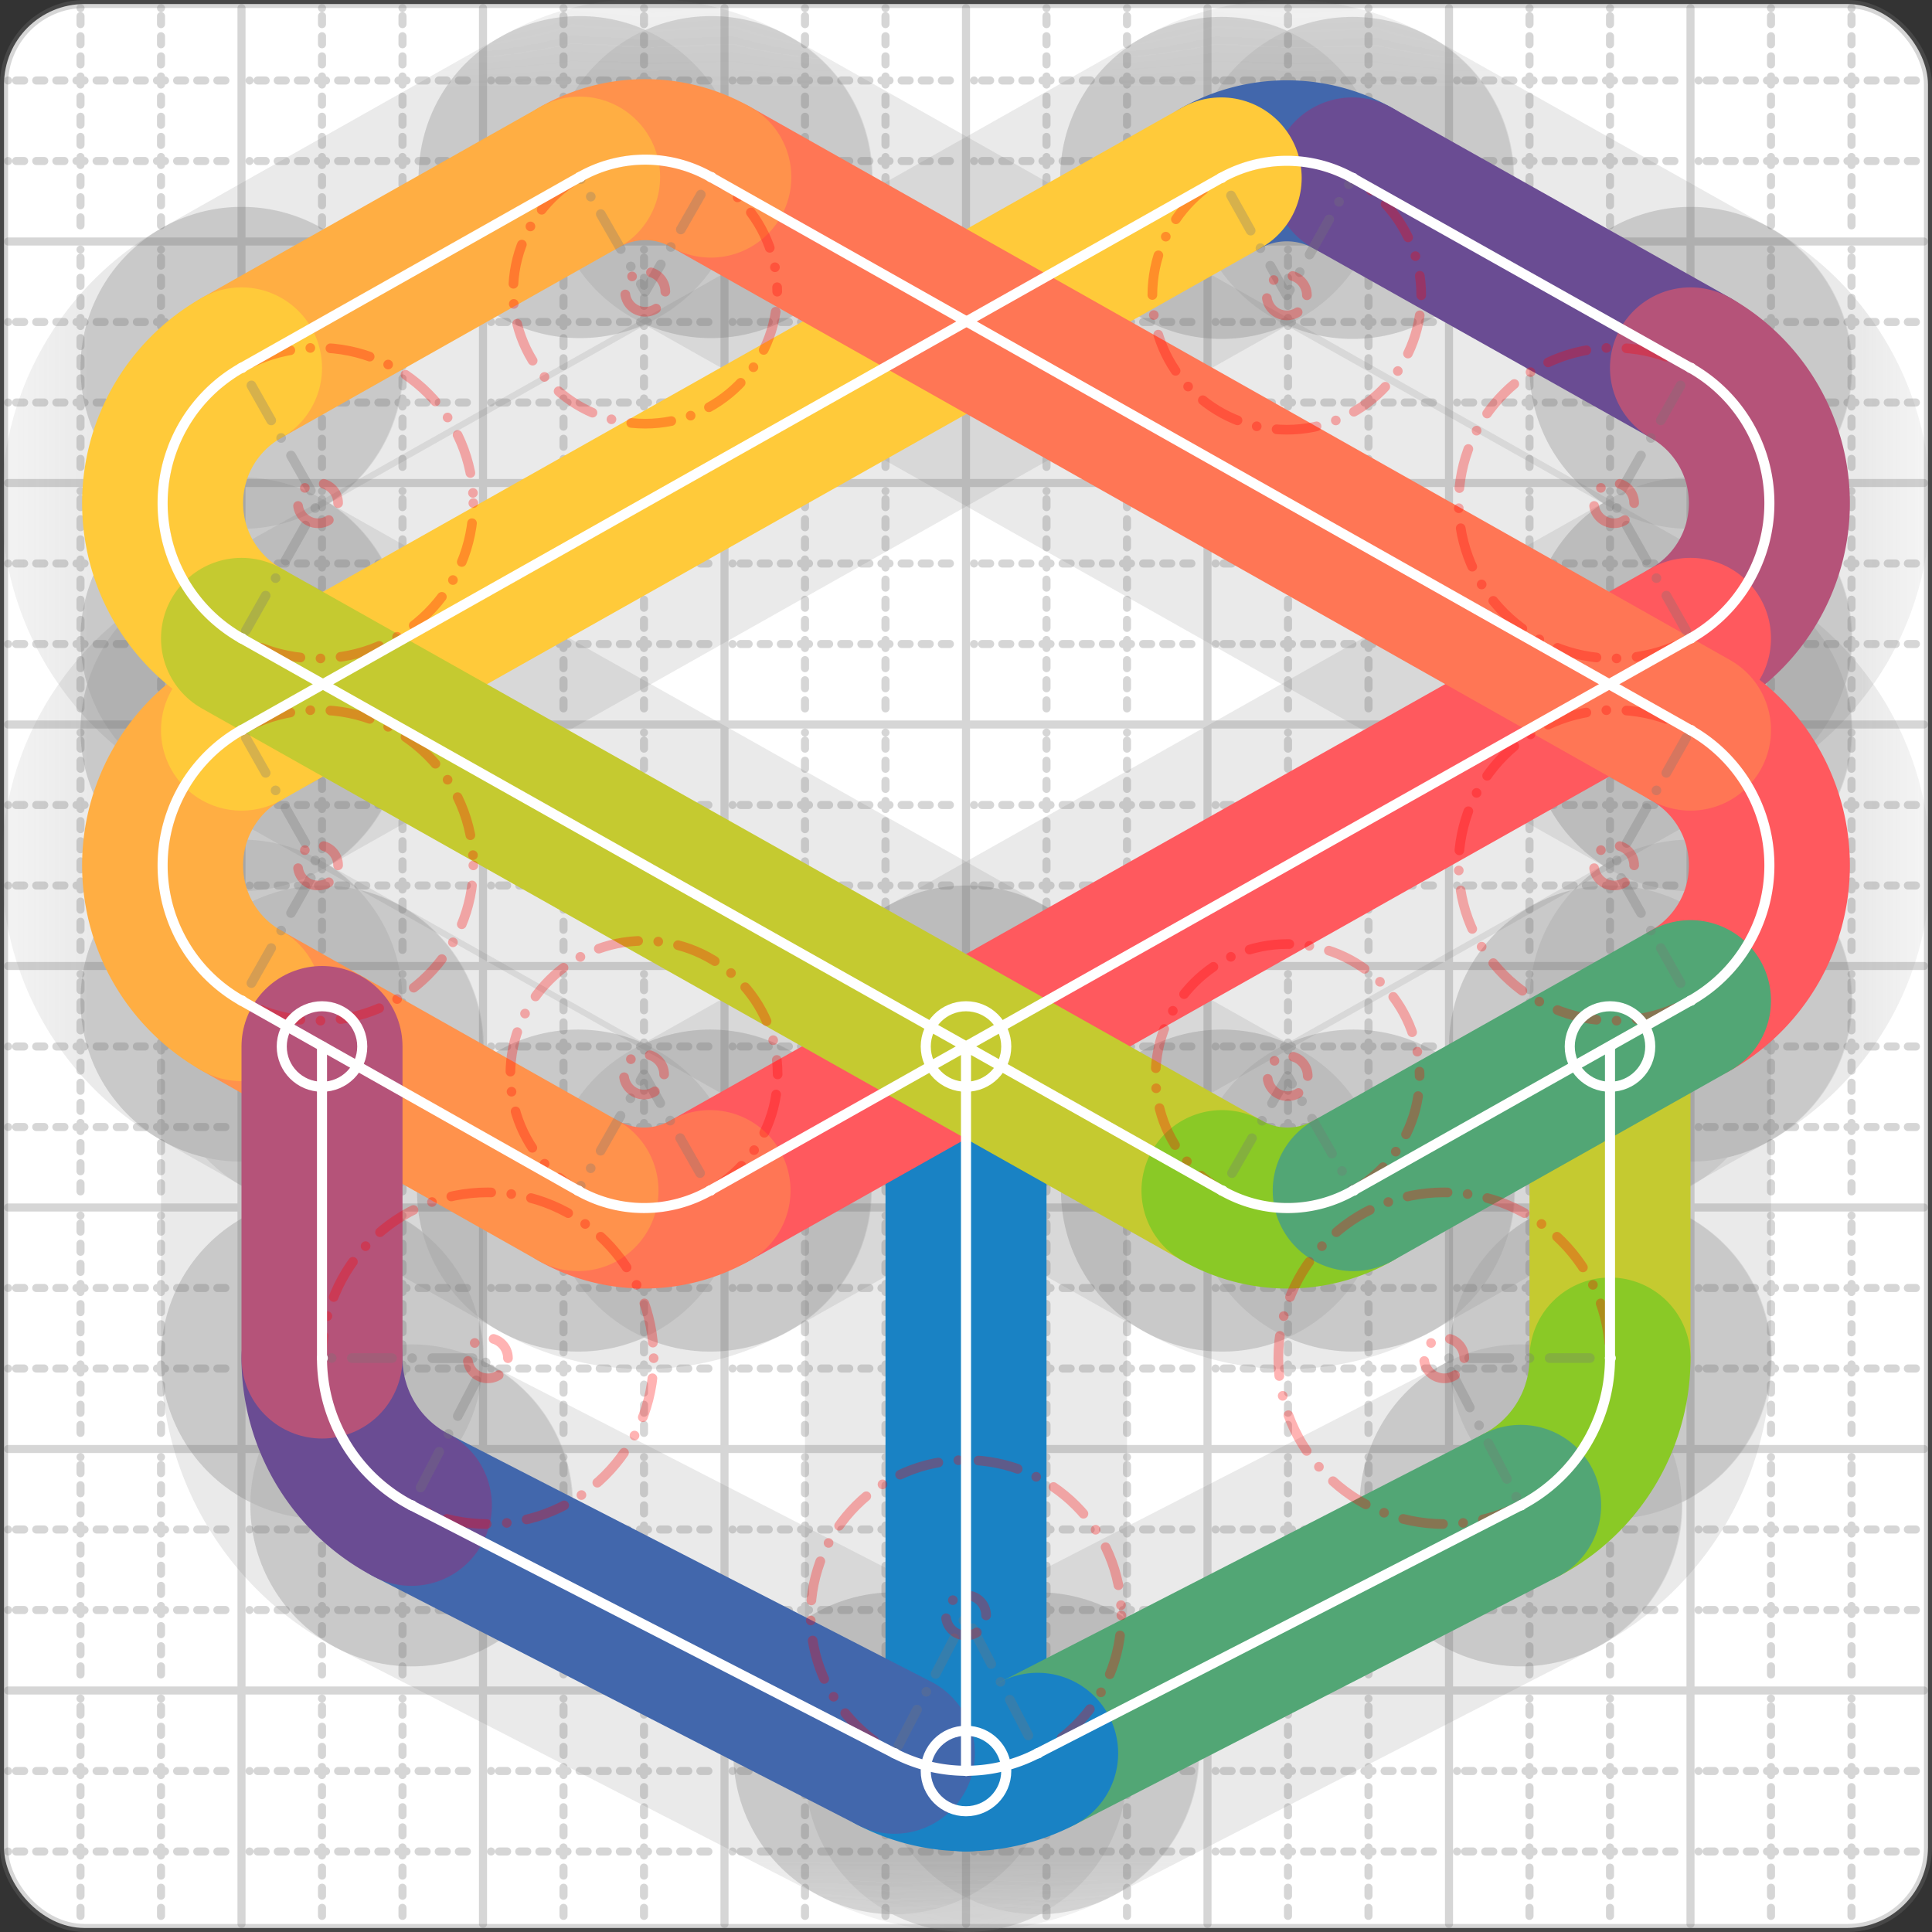 <svg xmlns="http://www.w3.org/2000/svg" width="24" height="24" viewBox="0 0 24 24" fill="none" stroke="currentColor" stroke-width="2" stroke-linecap="round" stroke-linejoin="round"><rect x="0" y="0" width="24" height="24" fill="#333333" stroke="none"/><style>
  @media screen and (prefers-color-scheme: light) {
    .svg-preview-grid-rect { fill: none }
  }
  @media screen and (prefers-color-scheme: dark) {
    .svg-preview-grid-rect { fill: none }
    .svg
    .svg-preview-grid-group,
    .svg-preview-radii-group,
    .svg-preview-shadow-mask-group,
    .svg-preview-shadow-group {
      stroke: #fff;
    }
  }
</style><g class="svg-preview-grid-group" stroke-linecap="butt" stroke-width="0.1" stroke="#777" stroke-opacity="0.3"><rect class="svg-preview-grid-rect" width="23.9" height="23.9" x="0.05" y="0.05" rx="1" fill="#fff"></rect><path stroke-dasharray="0 0.1 0.1 0.15 0.1 0.15 0.1 0.15 0.1 0.15 0.1 0.15 0.1 0.15 0.1 0.15 0.1 0.15 0.1 0.15 0.1 0.15 0.1 0.15 0 0.15" stroke-width="0.1" d="M0.1 1h23.8M1 0.1v23.8M0.1 2h23.8M2 0.1v23.8M0.1 4h23.8M4 0.1v23.8M0.1 5h23.8M5 0.1v23.8M0.1 7h23.8M7 0.1v23.8M0.1 8h23.8M8 0.1v23.8M0.1 10h23.8M10 0.1v23.8M0.1 11h23.8M11 0.1v23.8M0.1 13h23.8M13 0.1v23.8M0.1 14h23.8M14 0.1v23.8M0.1 16h23.8M16 0.1v23.8M0.1 17h23.8M17 0.1v23.8M0.1 19h23.8M19 0.1v23.8M0.1 20h23.8M20 0.1v23.8M0.1 22h23.8M22 0.1v23.8M0.1 23h23.8M23 0.1v23.8"></path><path d="M0.1 3h23.8M3 0.1v23.8M0.1 6h23.8M6 0.1v23.8M0.1 9h23.8M9 0.1v23.8M0.1 12h23.8M12 0.1v23.8M0.1 15h23.8M15 0.1v23.8M0.1 18h23.8M18 0.1v23.8M0.1 21h23.8M21 0.1v23.8"></path></g><g class="svg-preview-shadow-mask-group" stroke-width="4" stroke="#777" stroke-opacity="0.15"><mask id="svg-preview-shadow-mask-0" maskUnits="userSpaceOnUse" stroke-opacity="1" stroke-width="4" stroke="#000"><rect x="0" y="0" width="24" height="24" fill="#fff" stroke="none" rx="1"></rect><path d="M12 22h.01M12 13h.01"></path></mask><mask id="svg-preview-shadow-mask-1" maskUnits="userSpaceOnUse" stroke-opacity="1" stroke-width="4" stroke="#000"><rect x="0" y="0" width="24" height="24" fill="#fff" stroke="none" rx="1"></rect><path d="M15.17 2.21h.01M16.8 2.21h.01M21 4.57h.01M21 7.93h.01M8.82 14.79h.01M7.18 14.79h.01M3 12.43h.01M3 9.07h.01"></path></mask><mask id="svg-preview-shadow-mask-2" maskUnits="userSpaceOnUse" stroke-opacity="1" stroke-width="4" stroke="#000"><rect x="0" y="0" width="24" height="24" fill="#fff" stroke="none" rx="1"></rect><path d="M20 13h.01M20 16.87h.01M18.89 18.7h.01M12.89 21.78h.01M11.11 21.78h.01M5.11 18.7h.01M4 16.87h.01M4 13h.01"></path></mask><mask id="svg-preview-shadow-mask-3" maskUnits="userSpaceOnUse" stroke-opacity="1" stroke-width="4" stroke="#000"><rect x="0" y="0" width="24" height="24" fill="#fff" stroke="none" rx="1"></rect><path d="M21 12.43h.01M21 9.07h.01M8.83 2.2h.01M7.2 2.2h.01M3 4.57h.01M3 7.93h.01M15.18 14.79h.01M16.81 14.79h.01"></path></mask></g><g class="svg-preview-shadow-group" stroke-width="4" stroke="#777" stroke-opacity="0.15"><path mask="url(#svg-preview-shadow-mask-0)" d="M 12 22 L 12 13"></path><path mask="url(#svg-preview-shadow-mask-1)" d="M 15.17 2.21 A1.67 1.67 0 0 1 16.8 2.21"></path><path mask="url(#svg-preview-shadow-mask-1)" d="M 16.8 2.21 L 21 4.57"></path><path mask="url(#svg-preview-shadow-mask-1)" d="M 21 4.57 A1.93 1.93 0 0 1 21 7.93"></path><path mask="url(#svg-preview-shadow-mask-1)" d="M 21 7.93 L 8.82 14.79"></path><path mask="url(#svg-preview-shadow-mask-1)" d="M 8.82 14.79 A1.66 1.66 0 0 1 7.18 14.79"></path><path mask="url(#svg-preview-shadow-mask-1)" d="M 7.18 14.79 L 3 12.43"></path><path mask="url(#svg-preview-shadow-mask-1)" d="M 3 12.43 A1.93 1.93 0 0 1 3 9.07"></path><path mask="url(#svg-preview-shadow-mask-1)" d="M 3 9.07 L 15.17 2.21"></path><path mask="url(#svg-preview-shadow-mask-2)" d="M 20 13 L 20 16.87"></path><path mask="url(#svg-preview-shadow-mask-2)" d="M 20 16.87 A2.06 2.06 0 0 1 18.89 18.7"></path><path mask="url(#svg-preview-shadow-mask-2)" d="M 18.89 18.7 L 12.89 21.78"></path><path mask="url(#svg-preview-shadow-mask-2)" d="M 12.89 21.78 A1.93 1.93 0 0 1 11.11 21.78"></path><path mask="url(#svg-preview-shadow-mask-2)" d="M 11.11 21.78 L 5.11 18.7"></path><path mask="url(#svg-preview-shadow-mask-2)" d="M 5.11 18.7 A2.06 2.06 0 0 1 4 16.87"></path><path mask="url(#svg-preview-shadow-mask-2)" d="M 4 16.87 L 4 13"></path><path mask="url(#svg-preview-shadow-mask-3)" d="M 21 12.43 A1.93 1.93 0 0 0 21 9.07"></path><path mask="url(#svg-preview-shadow-mask-3)" d="M 21 9.07 L 8.83 2.2"></path><path mask="url(#svg-preview-shadow-mask-3)" d="M 8.83 2.2 A1.64 1.64 0 0 0 7.2 2.2"></path><path mask="url(#svg-preview-shadow-mask-3)" d="M 7.2 2.2 L 3 4.57"></path><path mask="url(#svg-preview-shadow-mask-3)" d="M 3 4.57 A1.93 1.93 0 0 0 3 7.93"></path><path mask="url(#svg-preview-shadow-mask-3)" d="M 3 7.93 L 15.18 14.79"></path><path mask="url(#svg-preview-shadow-mask-3)" d="M 15.18 14.79 A1.64 1.64 0 0 0 16.81 14.79"></path><path mask="url(#svg-preview-shadow-mask-3)" d="M 16.81 14.79 L 21 12.43"></path><path d="M12 22h.01M12 13h.01M15.17 2.21h.01M16.8 2.21h.01M21 4.57h.01M21 7.93h.01M8.82 14.79h.01M7.18 14.79h.01M3 12.43h.01M3 9.07h.01M20 13h.01M20 16.87h.01M18.89 18.7h.01M12.89 21.78h.01M11.11 21.78h.01M5.11 18.7h.01M4 16.87h.01M4 13h.01M21 12.43h.01M21 9.07h.01M8.83 2.2h.01M7.2 2.2h.01M3 4.57h.01M3 7.93h.01M15.18 14.79h.01M16.81 14.79h.01"></path></g><g class="svg-preview-handles-group" stroke-width="0.12" stroke="#777" stroke-opacity="0.6"></g><g class="svg-preview-colored-path-group"><path d="M 12 22 L 12 13" stroke="#1982c4"></path><path d="M 15.17 2.21 A1.67 1.67 0 0 1 16.8 2.21" stroke="#4267AC"></path><path d="M 16.8 2.21 L 21 4.57" stroke="#6a4c93"></path><path d="M 21 4.57 A1.93 1.93 0 0 1 21 7.93" stroke="#B55379"></path><path d="M 21 7.93 L 8.82 14.79" stroke="#FF595E"></path><path d="M 8.82 14.79 A1.66 1.66 0 0 1 7.18 14.79" stroke="#FF7655"></path><path d="M 7.18 14.79 L 3 12.43" stroke="#ff924c"></path><path d="M 3 12.43 A1.93 1.93 0 0 1 3 9.07" stroke="#FFAE43"></path><path d="M 3 9.07 L 15.17 2.21" stroke="#ffca3a"></path><path d="M 20 13 L 20 16.87" stroke="#C5CA30"></path><path d="M 20 16.87 A2.06 2.06 0 0 1 18.89 18.7" stroke="#8ac926"></path><path d="M 18.89 18.7 L 12.89 21.78" stroke="#52A675"></path><path d="M 12.89 21.78 A1.93 1.93 0 0 1 11.11 21.78" stroke="#1982c4"></path><path d="M 11.11 21.78 L 5.11 18.7" stroke="#4267AC"></path><path d="M 5.11 18.7 A2.06 2.06 0 0 1 4 16.87" stroke="#6a4c93"></path><path d="M 4 16.87 L 4 13" stroke="#B55379"></path><path d="M 21 12.43 A1.93 1.93 0 0 0 21 9.07" stroke="#FF595E"></path><path d="M 21 9.07 L 8.83 2.2" stroke="#FF7655"></path><path d="M 8.83 2.2 A1.64 1.64 0 0 0 7.2 2.2" stroke="#ff924c"></path><path d="M 7.2 2.2 L 3 4.57" stroke="#FFAE43"></path><path d="M 3 4.57 A1.93 1.93 0 0 0 3 7.93" stroke="#ffca3a"></path><path d="M 3 7.93 L 15.18 14.79" stroke="#C5CA30"></path><path d="M 15.18 14.79 A1.64 1.64 0 0 0 16.81 14.79" stroke="#8ac926"></path><path d="M 16.81 14.79 L 21 12.43" stroke="#52A675"></path></g><g class="svg-preview-radii-group" stroke-width="0.12" stroke-dasharray="0 0.25 0.25" stroke="#777" stroke-opacity="0.3"><path d="M15.17 2.21 15.985 3.668 16.8 2.21"></path><circle cy="3.668" cx="15.985" r="0.25" stroke-dasharray="0" stroke="red"></circle><circle cy="3.668" cx="15.985" r="1.67" stroke="red"></circle><path d="M21 4.57 20.05 6.25 21 7.93"></path><circle cy="6.25" cx="20.05" r="0.25" stroke-dasharray="0" stroke="red"></circle><circle cy="6.25" cx="20.05" r="1.93" stroke="red"></circle><path d="M8.82 14.79 8 13.347 7.18 14.79"></path><circle cy="13.347" cx="8" r="0.25" stroke-dasharray="0" stroke="red"></circle><circle cy="13.347" cx="8" r="1.66" stroke="red"></circle><path d="M3 12.43 3.95 10.75 3 9.07"></path><circle cy="10.75" cx="3.95" r="0.25" stroke-dasharray="0" stroke="red"></circle><circle cy="10.75" cx="3.95" r="1.93" stroke="red"></circle><path d="M20 16.87 17.94 16.872 18.89 18.7"></path><circle cy="16.872" cx="17.94" r="0.25" stroke-dasharray="0" stroke="red"></circle><circle cy="16.872" cx="17.94" r="2.06" stroke="red"></circle><path d="M12.89 21.78 12 20.067 11.11 21.78"></path><circle cy="20.067" cx="12" r="0.25" stroke-dasharray="0" stroke="red"></circle><circle cy="20.067" cx="12" r="1.93" stroke="red"></circle><path d="M5.11 18.7 6.06 16.872 4 16.87"></path><circle cy="16.872" cx="6.06" r="0.25" stroke-dasharray="0" stroke="red"></circle><circle cy="16.872" cx="6.06" r="2.06" stroke="red"></circle><path d="M21 12.43 20.05 10.75 21 9.07"></path><circle cy="10.75" cx="20.05" r="0.25" stroke-dasharray="0" stroke="red"></circle><circle cy="10.75" cx="20.05" r="1.93" stroke="red"></circle><path d="M8.83 2.2 8.015 3.623 7.2 2.2"></path><circle cy="3.623" cx="8.015" r="0.25" stroke-dasharray="0" stroke="red"></circle><circle cy="3.623" cx="8.015" r="1.64" stroke="red"></circle><path d="M3 4.57 3.95 6.25 3 7.93"></path><circle cy="6.25" cx="3.95" r="0.25" stroke-dasharray="0" stroke="red"></circle><circle cy="6.25" cx="3.95" r="1.93" stroke="red"></circle><path d="M15.18 14.79 15.995 13.367 16.81 14.79"></path><circle cy="13.367" cx="15.995" r="0.25" stroke-dasharray="0" stroke="red"></circle><circle cy="13.367" cx="15.995" r="1.64" stroke="red"></circle></g><g class="svg-preview-control-path-marker-mask-group" stroke-width="1" stroke="#000"><mask id="svg-preview-control-path-marker-mask-0" maskUnits="userSpaceOnUse"><rect x="0" y="0" width="24" height="24" fill="#fff" stroke="none" rx="1"></rect><path d="M12 22h.01"></path><path d="M12 13h.01"></path></mask><mask id="svg-preview-control-path-marker-mask-1" maskUnits="userSpaceOnUse"><rect x="0" y="0" width="24" height="24" fill="#fff" stroke="none" rx="1"></rect><path d="M15.17 2.21h.01"></path><path d="M16.8 2.21h.01"></path></mask><mask id="svg-preview-control-path-marker-mask-2" maskUnits="userSpaceOnUse"><rect x="0" y="0" width="24" height="24" fill="#fff" stroke="none" rx="1"></rect><path d="M16.8 2.21h.01"></path><path d="M21 4.57h.01"></path></mask><mask id="svg-preview-control-path-marker-mask-3" maskUnits="userSpaceOnUse"><rect x="0" y="0" width="24" height="24" fill="#fff" stroke="none" rx="1"></rect><path d="M21 4.57h.01"></path><path d="M21 7.93h.01"></path></mask><mask id="svg-preview-control-path-marker-mask-4" maskUnits="userSpaceOnUse"><rect x="0" y="0" width="24" height="24" fill="#fff" stroke="none" rx="1"></rect><path d="M21 7.93h.01"></path><path d="M8.82 14.79h.01"></path></mask><mask id="svg-preview-control-path-marker-mask-5" maskUnits="userSpaceOnUse"><rect x="0" y="0" width="24" height="24" fill="#fff" stroke="none" rx="1"></rect><path d="M8.82 14.79h.01"></path><path d="M7.18 14.79h.01"></path></mask><mask id="svg-preview-control-path-marker-mask-6" maskUnits="userSpaceOnUse"><rect x="0" y="0" width="24" height="24" fill="#fff" stroke="none" rx="1"></rect><path d="M7.18 14.79h.01"></path><path d="M3 12.43h.01"></path></mask><mask id="svg-preview-control-path-marker-mask-7" maskUnits="userSpaceOnUse"><rect x="0" y="0" width="24" height="24" fill="#fff" stroke="none" rx="1"></rect><path d="M3 12.43h.01"></path><path d="M3 9.07h.01"></path></mask><mask id="svg-preview-control-path-marker-mask-8" maskUnits="userSpaceOnUse"><rect x="0" y="0" width="24" height="24" fill="#fff" stroke="none" rx="1"></rect><path d="M3 9.07h.01"></path><path d="M15.17 2.21h.01"></path></mask><mask id="svg-preview-control-path-marker-mask-9" maskUnits="userSpaceOnUse"><rect x="0" y="0" width="24" height="24" fill="#fff" stroke="none" rx="1"></rect><path d="M20 13h.01"></path><path d="M20 16.87h.01"></path></mask><mask id="svg-preview-control-path-marker-mask-10" maskUnits="userSpaceOnUse"><rect x="0" y="0" width="24" height="24" fill="#fff" stroke="none" rx="1"></rect><path d="M20 16.87h.01"></path><path d="M18.89 18.7h.01"></path></mask><mask id="svg-preview-control-path-marker-mask-11" maskUnits="userSpaceOnUse"><rect x="0" y="0" width="24" height="24" fill="#fff" stroke="none" rx="1"></rect><path d="M18.89 18.7h.01"></path><path d="M12.89 21.78h.01"></path></mask><mask id="svg-preview-control-path-marker-mask-12" maskUnits="userSpaceOnUse"><rect x="0" y="0" width="24" height="24" fill="#fff" stroke="none" rx="1"></rect><path d="M12.89 21.78h.01"></path><path d="M11.11 21.78h.01"></path></mask><mask id="svg-preview-control-path-marker-mask-13" maskUnits="userSpaceOnUse"><rect x="0" y="0" width="24" height="24" fill="#fff" stroke="none" rx="1"></rect><path d="M11.11 21.78h.01"></path><path d="M5.11 18.7h.01"></path></mask><mask id="svg-preview-control-path-marker-mask-14" maskUnits="userSpaceOnUse"><rect x="0" y="0" width="24" height="24" fill="#fff" stroke="none" rx="1"></rect><path d="M5.11 18.7h.01"></path><path d="M4 16.87h.01"></path></mask><mask id="svg-preview-control-path-marker-mask-15" maskUnits="userSpaceOnUse"><rect x="0" y="0" width="24" height="24" fill="#fff" stroke="none" rx="1"></rect><path d="M4 16.87h.01"></path><path d="M4 13h.01"></path></mask><mask id="svg-preview-control-path-marker-mask-16" maskUnits="userSpaceOnUse"><rect x="0" y="0" width="24" height="24" fill="#fff" stroke="none" rx="1"></rect><path d="M21 12.43h.01"></path><path d="M21 9.07h.01"></path></mask><mask id="svg-preview-control-path-marker-mask-17" maskUnits="userSpaceOnUse"><rect x="0" y="0" width="24" height="24" fill="#fff" stroke="none" rx="1"></rect><path d="M21 9.07h.01"></path><path d="M8.83 2.2h.01"></path></mask><mask id="svg-preview-control-path-marker-mask-18" maskUnits="userSpaceOnUse"><rect x="0" y="0" width="24" height="24" fill="#fff" stroke="none" rx="1"></rect><path d="M8.83 2.2h.01"></path><path d="M7.2 2.2h.01"></path></mask><mask id="svg-preview-control-path-marker-mask-19" maskUnits="userSpaceOnUse"><rect x="0" y="0" width="24" height="24" fill="#fff" stroke="none" rx="1"></rect><path d="M7.2 2.2h.01"></path><path d="M3 4.57h.01"></path></mask><mask id="svg-preview-control-path-marker-mask-20" maskUnits="userSpaceOnUse"><rect x="0" y="0" width="24" height="24" fill="#fff" stroke="none" rx="1"></rect><path d="M3 4.57h.01"></path><path d="M3 7.93h.01"></path></mask><mask id="svg-preview-control-path-marker-mask-21" maskUnits="userSpaceOnUse"><rect x="0" y="0" width="24" height="24" fill="#fff" stroke="none" rx="1"></rect><path d="M3 7.93h.01"></path><path d="M15.18 14.79h.01"></path></mask><mask id="svg-preview-control-path-marker-mask-22" maskUnits="userSpaceOnUse"><rect x="0" y="0" width="24" height="24" fill="#fff" stroke="none" rx="1"></rect><path d="M15.18 14.79h.01"></path><path d="M16.81 14.79h.01"></path></mask><mask id="svg-preview-control-path-marker-mask-23" maskUnits="userSpaceOnUse"><rect x="0" y="0" width="24" height="24" fill="#fff" stroke="none" rx="1"></rect><path d="M16.81 14.79h.01"></path><path d="M21 12.43h.01"></path></mask></g><g class="svg-preview-control-path-group" stroke="#fff" stroke-width="0.125"><path mask="url(#svg-preview-control-path-marker-mask-0)" d="M 12 22 L 12 13"></path><path mask="url(#svg-preview-control-path-marker-mask-1)" d="M 15.17 2.21 A1.67 1.67 0 0 1 16.8 2.21"></path><path mask="url(#svg-preview-control-path-marker-mask-2)" d="M 16.8 2.21 L 21 4.57"></path><path mask="url(#svg-preview-control-path-marker-mask-3)" d="M 21 4.57 A1.93 1.93 0 0 1 21 7.93"></path><path mask="url(#svg-preview-control-path-marker-mask-4)" d="M 21 7.93 L 8.82 14.79"></path><path mask="url(#svg-preview-control-path-marker-mask-5)" d="M 8.82 14.79 A1.66 1.66 0 0 1 7.18 14.79"></path><path mask="url(#svg-preview-control-path-marker-mask-6)" d="M 7.18 14.79 L 3 12.43"></path><path mask="url(#svg-preview-control-path-marker-mask-7)" d="M 3 12.43 A1.93 1.93 0 0 1 3 9.07"></path><path mask="url(#svg-preview-control-path-marker-mask-8)" d="M 3 9.07 L 15.17 2.21"></path><path mask="url(#svg-preview-control-path-marker-mask-9)" d="M 20 13 L 20 16.87"></path><path mask="url(#svg-preview-control-path-marker-mask-10)" d="M 20 16.87 A2.06 2.06 0 0 1 18.89 18.7"></path><path mask="url(#svg-preview-control-path-marker-mask-11)" d="M 18.89 18.7 L 12.89 21.78"></path><path mask="url(#svg-preview-control-path-marker-mask-12)" d="M 12.89 21.78 A1.93 1.93 0 0 1 11.11 21.78"></path><path mask="url(#svg-preview-control-path-marker-mask-13)" d="M 11.11 21.78 L 5.11 18.7"></path><path mask="url(#svg-preview-control-path-marker-mask-14)" d="M 5.11 18.7 A2.06 2.06 0 0 1 4 16.87"></path><path mask="url(#svg-preview-control-path-marker-mask-15)" d="M 4 16.87 L 4 13"></path><path mask="url(#svg-preview-control-path-marker-mask-16)" d="M 21 12.43 A1.93 1.93 0 0 0 21 9.07"></path><path mask="url(#svg-preview-control-path-marker-mask-17)" d="M 21 9.07 L 8.83 2.2"></path><path mask="url(#svg-preview-control-path-marker-mask-18)" d="M 8.83 2.2 A1.64 1.64 0 0 0 7.2 2.2"></path><path mask="url(#svg-preview-control-path-marker-mask-19)" d="M 7.2 2.2 L 3 4.57"></path><path mask="url(#svg-preview-control-path-marker-mask-20)" d="M 3 4.57 A1.93 1.93 0 0 0 3 7.93"></path><path mask="url(#svg-preview-control-path-marker-mask-21)" d="M 3 7.93 L 15.18 14.79"></path><path mask="url(#svg-preview-control-path-marker-mask-22)" d="M 15.18 14.79 A1.64 1.64 0 0 0 16.81 14.79"></path><path mask="url(#svg-preview-control-path-marker-mask-23)" d="M 16.81 14.79 L 21 12.43"></path></g><g class="svg-preview-control-path-marker-group" stroke="#fff" stroke-width="0.125"><path d="M12 22h.01M12 13h.01M15.17 2.21h.01M16.8 2.21h.01M16.8 2.21h.01M21 4.57h.01M21 4.57h.01M21 7.93h.01M21 7.93h.01M8.82 14.79h.01M8.82 14.79h.01M7.18 14.79h.01M7.18 14.79h.01M3 12.43h.01M3 12.43h.01M3 9.07h.01M3 9.07h.01M15.17 2.21h.01M20 13h.01M20 16.87h.01M20 16.87h.01M18.89 18.7h.01M18.89 18.7h.01M12.89 21.78h.01M12.89 21.78h.01M11.11 21.78h.01M11.11 21.78h.01M5.11 18.7h.01M5.11 18.7h.01M4 16.87h.01M4 16.87h.01M4 13h.01M21 12.43h.01M21 9.07h.01M21 9.07h.01M8.83 2.2h.01M8.83 2.2h.01M7.2 2.2h.01M7.2 2.2h.01M3 4.57h.01M3 4.57h.01M3 7.93h.01M3 7.93h.01M15.18 14.79h.01M15.18 14.79h.01M16.81 14.79h.01M16.81 14.79h.01M21 12.43h.01"></path><circle cx="12" cy="22" r="0.5"></circle><circle cx="12" cy="13" r="0.5"></circle><circle cx="20" cy="13" r="0.5"></circle><circle cx="4" cy="13" r="0.5"></circle></g><g class="svg-preview-handles-group" stroke-width="0.12" stroke="#FFF" stroke-opacity="0.3"></g></svg>